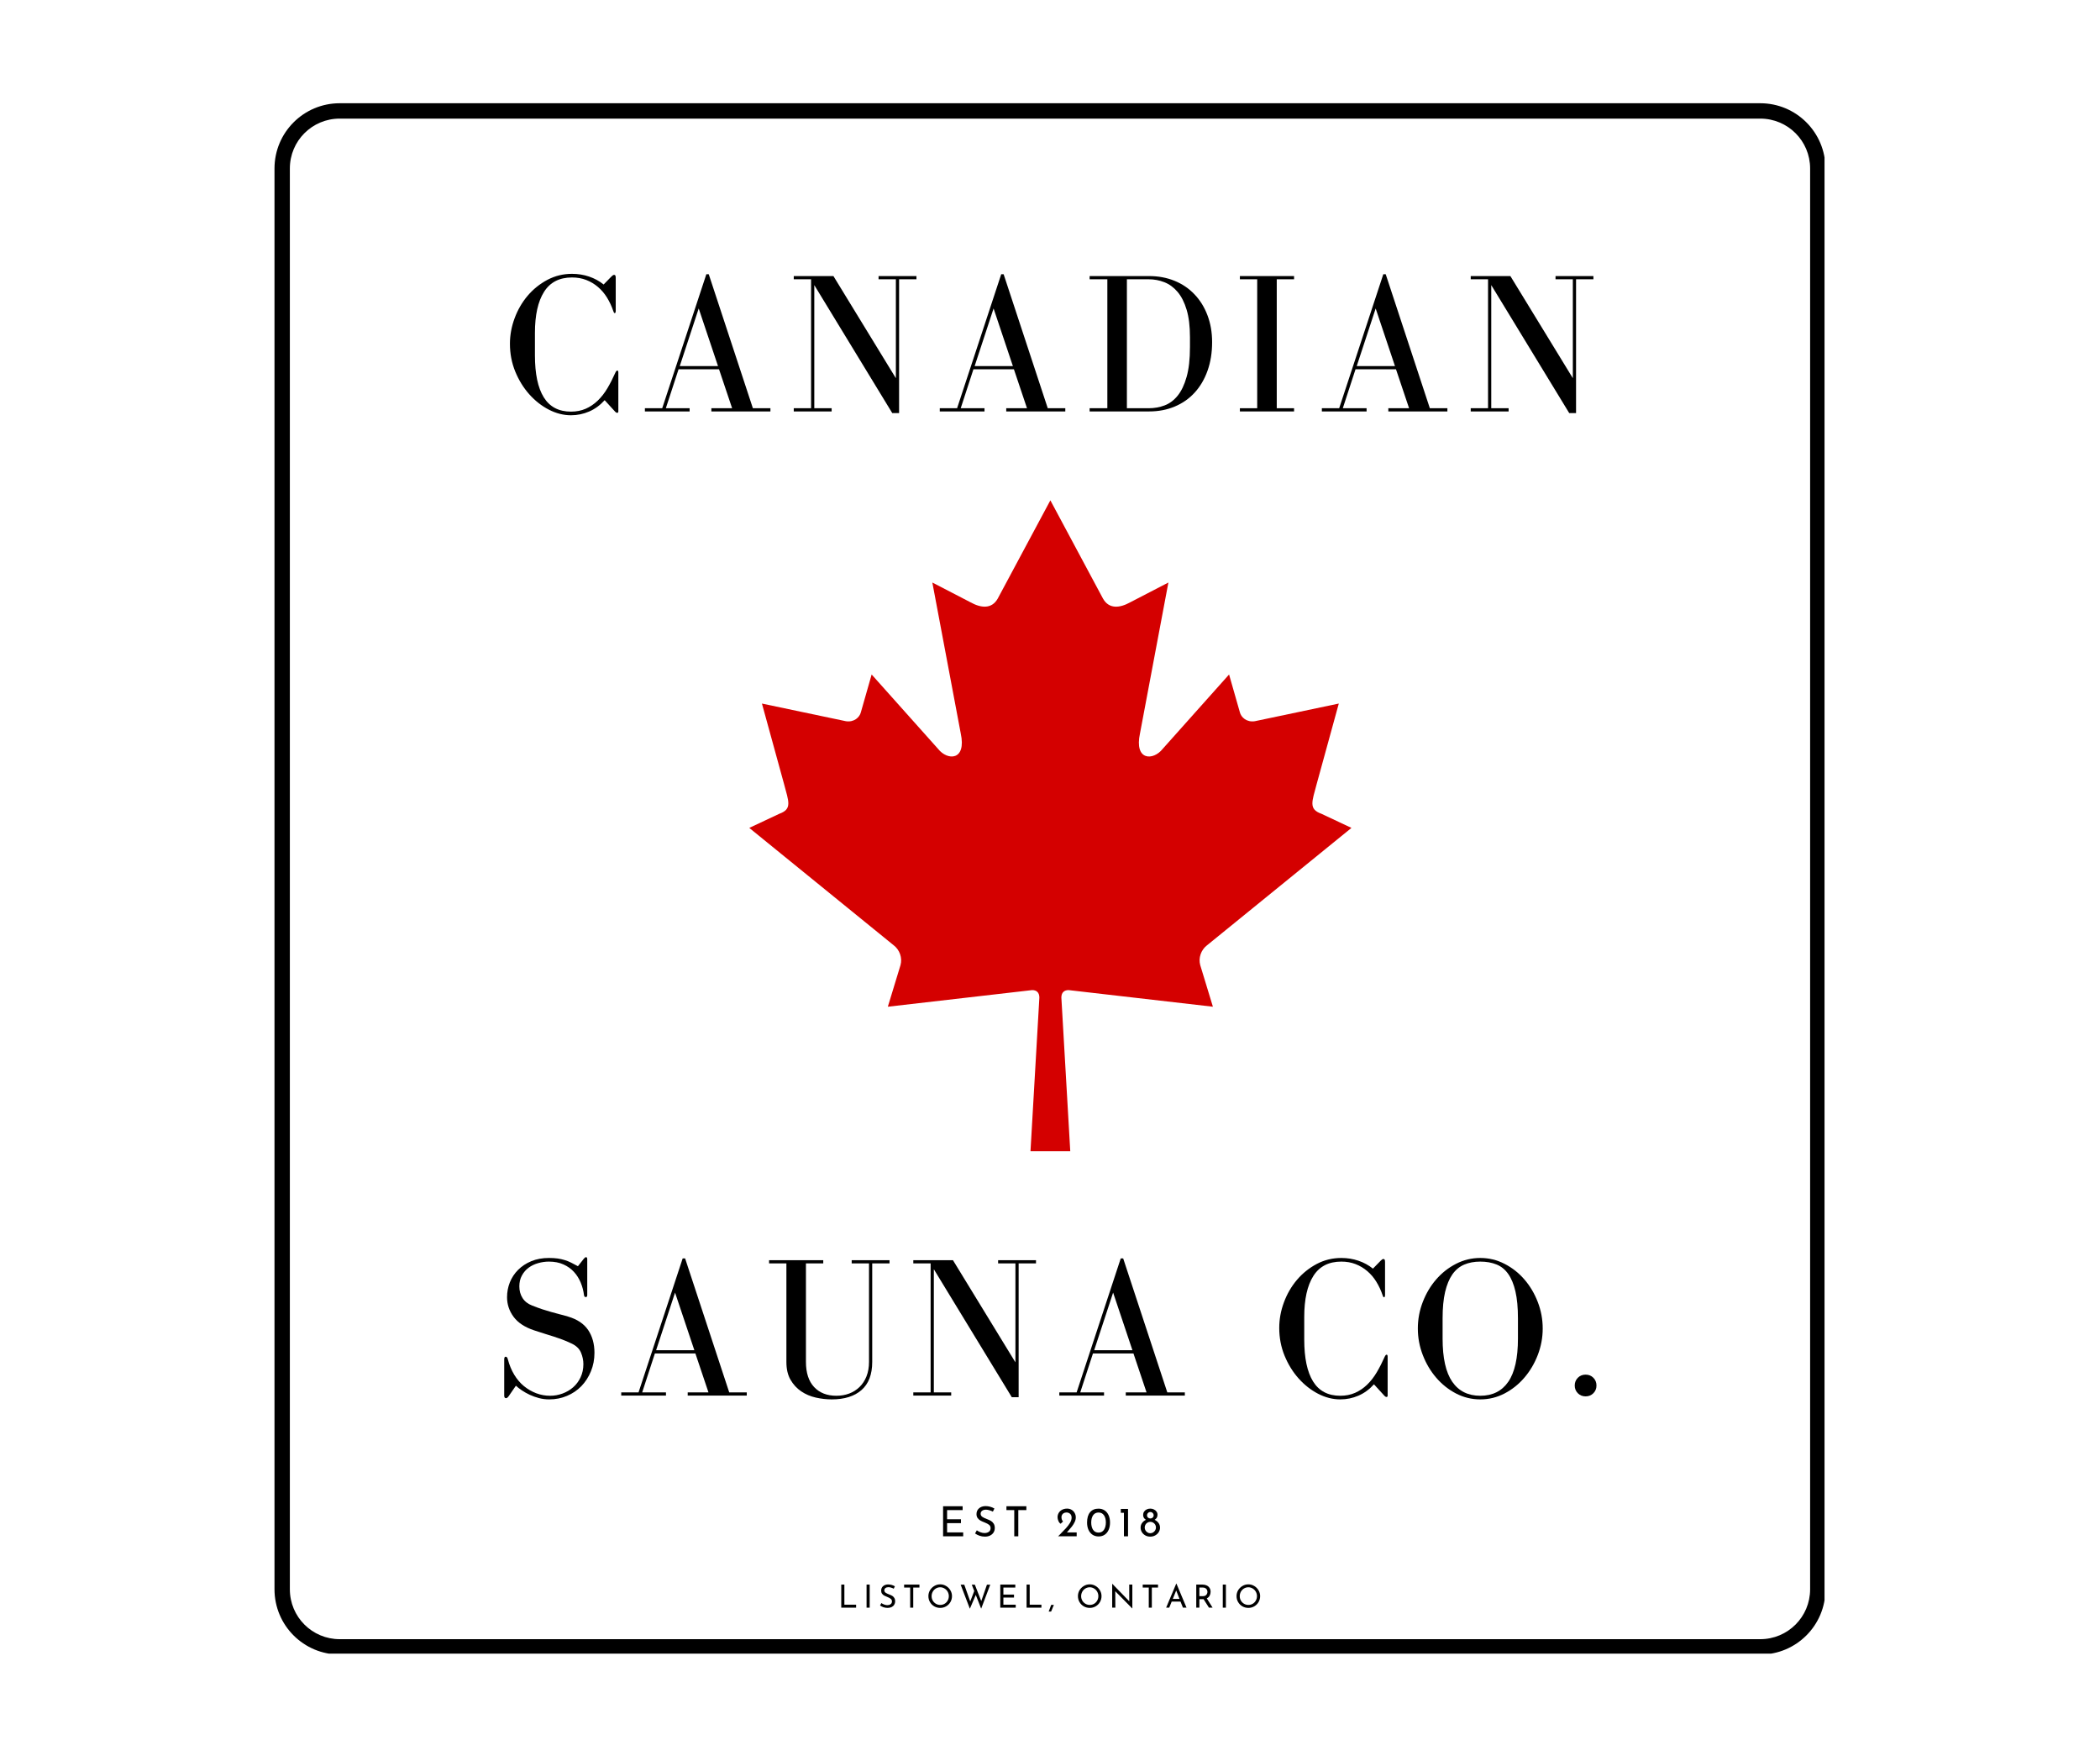 <svg xmlns="http://www.w3.org/2000/svg" xmlns:xlink="http://www.w3.org/1999/xlink" width="940" zoomAndPan="magnify" viewBox="0 0 705 591" height="788" preserveAspectRatio="xMidYMid meet" version="1.0"><defs><g/><clipPath id="73f9c2dab6"><path d="M 251.57 167.836 L 453.73 167.836 L 453.73 386.465 L 251.57 386.465 Z M 251.57 167.836 " clip-rule="nonzero"/></clipPath><clipPath id="18d135a560"><path d="M 92.152 34.652 L 612.52 34.652 L 612.52 555.023 L 92.152 555.023 Z M 92.152 34.652 " clip-rule="nonzero"/></clipPath></defs><g clip-path="url(#73f9c2dab6)"><path fill="#d40000" d="M 352.617 167.949 L 334.965 200.891 C 332.961 204.473 329.371 204.141 325.781 202.141 L 313 195.52 L 322.527 246.121 C 324.531 255.367 318.105 255.367 314.934 251.371 L 292.625 226.391 L 289.004 239.078 C 288.59 240.742 286.75 242.492 283.996 242.074 L 255.793 236.145 L 263.199 263.09 C 264.785 269.09 266.02 271.57 261.598 273.152 L 251.543 277.883 L 300.098 317.34 C 302.023 318.832 302.992 321.52 302.309 323.949 L 298.059 337.902 L 346.48 332.324 C 347.969 332.305 348.938 333.129 348.93 334.836 L 345.949 386.398 L 359.301 386.398 L 356.316 334.836 C 356.309 333.129 357.277 332.305 358.766 332.324 L 407.188 337.902 L 402.938 323.949 C 402.254 321.52 403.223 318.832 405.148 317.34 L 453.703 277.883 L 443.648 273.152 C 439.227 271.57 440.461 269.086 442.047 263.09 L 449.453 236.145 L 421.25 242.074 C 418.496 242.492 416.656 240.742 416.242 239.078 L 412.617 226.391 L 390.312 251.375 C 387.141 255.371 380.715 255.371 382.719 246.125 L 392.246 195.523 L 379.461 202.145 C 375.871 204.145 372.285 204.477 370.281 200.898 L 352.633 167.953 Z M 352.617 167.949 " fill-opacity="1" fill-rule="nonzero"/></g><g clip-path="url(#18d135a560)"><path fill="#000000" d="M 590.926 34.652 L 114.062 34.652 C 101.945 34.652 92.152 44.449 92.152 56.562 L 92.152 533.43 C 92.152 545.543 101.945 555.34 114.062 555.34 L 590.926 555.34 C 603.043 555.34 612.836 545.543 612.836 533.43 L 612.836 56.562 C 612.836 44.449 603.043 34.652 590.926 34.652 Z M 607.684 163.535 L 607.684 533.43 C 607.684 542.707 600.207 550.184 590.926 550.184 L 114.062 550.184 C 104.781 550.184 97.309 542.707 97.309 533.43 L 97.309 56.562 C 97.309 47.281 104.781 39.809 114.062 39.809 L 590.926 39.809 C 600.207 39.809 607.684 47.281 607.684 56.562 Z M 607.684 163.535 " fill-opacity="1" fill-rule="nonzero"/></g><g fill="#000000" fill-opacity="1"><g transform="translate(315.155, 515.655)"><g><path d="M 8.016 -10.094 L 8.016 -8.797 L 2.797 -8.797 L 2.797 -5.719 L 7.453 -5.719 L 7.453 -4.422 L 2.797 -4.422 L 2.797 -1.312 L 8.203 -1.312 L 8.203 0 L 1.453 0 L 1.453 -10.094 Z M 8.016 -10.094 "/></g></g></g><g fill="#000000" fill-opacity="1"><g transform="translate(326.651, 515.655)"><g><path d="M 6.672 -8.281 C 6.305 -8.477 5.914 -8.633 5.5 -8.75 C 5.094 -8.875 4.711 -8.938 4.359 -8.938 C 3.805 -8.938 3.367 -8.812 3.047 -8.562 C 2.723 -8.32 2.562 -7.988 2.562 -7.562 C 2.562 -7.145 2.75 -6.801 3.125 -6.531 C 3.508 -6.27 4.051 -6.008 4.75 -5.75 C 5.27 -5.562 5.707 -5.359 6.062 -5.141 C 6.414 -4.922 6.711 -4.617 6.953 -4.234 C 7.191 -3.848 7.312 -3.359 7.312 -2.766 C 7.312 -2.223 7.176 -1.734 6.906 -1.297 C 6.633 -0.859 6.25 -0.516 5.75 -0.266 C 5.258 -0.016 4.676 0.109 4 0.109 C 3.375 0.109 2.773 0.008 2.203 -0.188 C 1.629 -0.383 1.125 -0.641 0.688 -0.953 L 1.281 -2.016 C 1.625 -1.754 2.035 -1.535 2.516 -1.359 C 3.004 -1.18 3.457 -1.094 3.875 -1.094 C 4.414 -1.094 4.891 -1.227 5.297 -1.5 C 5.703 -1.781 5.906 -2.195 5.906 -2.75 C 5.906 -3.219 5.734 -3.586 5.391 -3.859 C 5.055 -4.129 4.582 -4.383 3.969 -4.625 C 3.395 -4.844 2.922 -5.051 2.547 -5.25 C 2.172 -5.457 1.848 -5.738 1.578 -6.094 C 1.305 -6.457 1.172 -6.91 1.172 -7.453 C 1.172 -8.242 1.445 -8.883 2 -9.375 C 2.551 -9.863 3.27 -10.117 4.156 -10.141 C 5.25 -10.141 6.258 -9.867 7.188 -9.328 Z M 6.672 -8.281 "/></g></g></g><g fill="#000000" fill-opacity="1"><g transform="translate(337.157, 515.655)"><g><path d="M 7.406 -10.094 L 7.406 -8.797 L 4.703 -8.797 L 4.703 0 L 3.344 0 L 3.344 -8.797 L 0.719 -8.797 L 0.719 -10.094 Z M 7.406 -10.094 "/></g></g></g><g fill="#000000" fill-opacity="1"><g transform="translate(347.662, 515.655)"><g/></g></g><g fill="#000000" fill-opacity="1"><g transform="translate(354.458, 515.655)"><g><path d="M 7 -1.312 L 7 0 L 0.75 0 L 1.219 -0.453 C 2.164 -1.41 2.906 -2.18 3.438 -2.766 C 3.969 -3.348 4.41 -3.938 4.766 -4.531 C 5.117 -5.133 5.297 -5.707 5.297 -6.25 C 5.297 -6.82 5.129 -7.254 4.797 -7.547 C 4.461 -7.848 4.055 -8 3.578 -8 C 3.191 -8 2.867 -7.914 2.609 -7.75 C 2.359 -7.594 2.176 -7.395 2.062 -7.156 C 1.945 -6.914 1.891 -6.676 1.891 -6.438 C 1.891 -5.844 2.066 -5.352 2.422 -4.969 L 1.609 -4.219 C 1.297 -4.406 1.047 -4.719 0.859 -5.156 C 0.672 -5.594 0.578 -6.008 0.578 -6.406 C 0.578 -6.914 0.703 -7.391 0.953 -7.828 C 1.211 -8.273 1.582 -8.629 2.062 -8.891 C 2.551 -9.16 3.129 -9.297 3.797 -9.297 C 4.359 -9.297 4.859 -9.16 5.297 -8.891 C 5.742 -8.629 6.086 -8.273 6.328 -7.828 C 6.578 -7.379 6.703 -6.891 6.703 -6.359 C 6.703 -5.828 6.57 -5.297 6.312 -4.766 C 6.062 -4.242 5.754 -3.75 5.391 -3.281 C 5.023 -2.812 4.535 -2.234 3.922 -1.547 L 3.719 -1.312 Z M 7 -1.312 "/></g></g></g><g fill="#000000" fill-opacity="1"><g transform="translate(364.447, 515.655)"><g><path d="M 4.359 0.047 C 3.598 0.047 2.926 -0.141 2.344 -0.516 C 1.77 -0.898 1.316 -1.441 0.984 -2.141 C 0.66 -2.848 0.5 -3.676 0.5 -4.625 C 0.5 -6.145 0.836 -7.301 1.516 -8.094 C 2.203 -8.895 3.148 -9.289 4.359 -9.281 C 5.109 -9.281 5.773 -9.094 6.359 -8.719 C 6.941 -8.344 7.395 -7.801 7.719 -7.094 C 8.039 -6.395 8.203 -5.57 8.203 -4.625 C 8.203 -3.664 8.039 -2.832 7.719 -2.125 C 7.395 -1.414 6.941 -0.875 6.359 -0.5 C 5.773 -0.125 5.109 0.055 4.359 0.047 Z M 4.344 -1.25 C 5.133 -1.25 5.738 -1.555 6.156 -2.172 C 6.582 -2.785 6.801 -3.613 6.812 -4.656 C 6.801 -5.676 6.582 -6.484 6.156 -7.078 C 5.738 -7.68 5.133 -7.984 4.344 -7.984 C 3.562 -7.984 2.957 -7.68 2.531 -7.078 C 2.113 -6.473 1.898 -5.656 1.891 -4.625 C 1.898 -3.594 2.113 -2.77 2.531 -2.156 C 2.957 -1.551 3.562 -1.25 4.344 -1.25 Z M 4.344 -1.25 "/></g></g></g><g fill="#000000" fill-opacity="1"><g transform="translate(375.539, 515.655)"><g><path d="M 3.156 -9.188 L 3.156 0 L 1.781 0 L 1.781 -7.891 L 0.734 -7.891 L 0.734 -9.188 Z M 3.156 -9.188 "/></g></g></g><g fill="#000000" fill-opacity="1"><g transform="translate(382.529, 515.655)"><g><path d="M 0.391 -2.906 C 0.391 -3.539 0.566 -4.082 0.922 -4.531 C 1.273 -4.988 1.695 -5.32 2.188 -5.531 C 1.883 -5.719 1.648 -5.941 1.484 -6.203 C 1.316 -6.473 1.234 -6.801 1.234 -7.188 C 1.234 -7.582 1.336 -7.941 1.547 -8.266 C 1.754 -8.586 2.039 -8.836 2.406 -9.016 C 2.77 -9.203 3.18 -9.297 3.641 -9.297 C 4.086 -9.297 4.492 -9.203 4.859 -9.016 C 5.234 -8.836 5.523 -8.594 5.734 -8.281 C 5.953 -7.969 6.062 -7.617 6.062 -7.234 C 6.062 -6.836 5.977 -6.504 5.812 -6.234 C 5.645 -5.973 5.406 -5.738 5.094 -5.531 C 5.594 -5.312 6.02 -4.973 6.375 -4.516 C 6.727 -4.066 6.906 -3.531 6.906 -2.906 C 6.906 -2.375 6.758 -1.875 6.469 -1.406 C 6.188 -0.945 5.789 -0.578 5.281 -0.297 C 4.781 -0.023 4.227 0.109 3.625 0.109 C 3.02 0.109 2.469 -0.023 1.969 -0.297 C 1.477 -0.578 1.094 -0.945 0.812 -1.406 C 0.531 -1.875 0.391 -2.375 0.391 -2.906 Z M 2.547 -7.031 C 2.547 -6.738 2.656 -6.488 2.875 -6.281 C 3.102 -6.082 3.367 -5.984 3.672 -5.984 C 3.961 -5.984 4.219 -6.082 4.438 -6.281 C 4.656 -6.488 4.766 -6.738 4.766 -7.031 C 4.766 -7.352 4.656 -7.617 4.438 -7.828 C 4.227 -8.047 3.973 -8.156 3.672 -8.156 C 3.359 -8.156 3.094 -8.047 2.875 -7.828 C 2.656 -7.617 2.547 -7.352 2.547 -7.031 Z M 1.766 -2.953 C 1.766 -2.609 1.848 -2.289 2.016 -2 C 2.191 -1.707 2.422 -1.473 2.703 -1.297 C 2.984 -1.117 3.289 -1.031 3.625 -1.031 C 3.969 -1.031 4.285 -1.117 4.578 -1.297 C 4.867 -1.473 5.102 -1.707 5.281 -2 C 5.457 -2.289 5.547 -2.609 5.547 -2.953 C 5.547 -3.297 5.461 -3.613 5.297 -3.906 C 5.129 -4.195 4.898 -4.426 4.609 -4.594 C 4.316 -4.77 4 -4.859 3.656 -4.859 C 3.32 -4.859 3.008 -4.773 2.719 -4.609 C 2.426 -4.441 2.191 -4.207 2.016 -3.906 C 1.848 -3.613 1.766 -3.297 1.766 -2.953 Z M 1.766 -2.953 "/></g></g></g><g fill="#000000" fill-opacity="1"><g transform="translate(281.313, 539.606)"><g><path d="M 2.156 -7.75 L 2.156 -1 L 6.094 -1 L 6.094 0 L 1.109 0 L 1.109 -7.75 Z M 2.156 -7.75 "/></g></g></g><g fill="#000000" fill-opacity="1"><g transform="translate(289.81, 539.606)"><g><path d="M 2.156 -7.75 L 2.156 0 L 1.109 0 L 1.109 -7.75 Z M 2.156 -7.75 "/></g></g></g><g fill="#000000" fill-opacity="1"><g transform="translate(294.912, 539.606)"><g><path d="M 5.125 -6.359 C 4.844 -6.516 4.547 -6.641 4.234 -6.734 C 3.922 -6.828 3.625 -6.875 3.344 -6.875 C 2.926 -6.875 2.594 -6.773 2.344 -6.578 C 2.094 -6.391 1.969 -6.133 1.969 -5.812 C 1.969 -5.488 2.113 -5.223 2.406 -5.016 C 2.695 -4.816 3.109 -4.617 3.641 -4.422 C 4.047 -4.273 4.383 -4.117 4.656 -3.953 C 4.926 -3.785 5.148 -3.551 5.328 -3.25 C 5.516 -2.957 5.609 -2.582 5.609 -2.125 C 5.609 -1.707 5.504 -1.332 5.297 -1 C 5.098 -0.664 4.805 -0.398 4.422 -0.203 C 4.035 -0.016 3.586 0.078 3.078 0.078 C 2.598 0.078 2.133 0.004 1.688 -0.141 C 1.25 -0.297 0.863 -0.492 0.531 -0.734 L 0.984 -1.547 C 1.242 -1.348 1.562 -1.18 1.938 -1.047 C 2.312 -0.91 2.66 -0.844 2.984 -0.844 C 3.391 -0.844 3.75 -0.945 4.062 -1.156 C 4.375 -1.375 4.531 -1.691 4.531 -2.109 C 4.531 -2.461 4.398 -2.742 4.141 -2.953 C 3.879 -3.172 3.516 -3.375 3.047 -3.562 C 2.609 -3.727 2.242 -3.891 1.953 -4.047 C 1.66 -4.203 1.41 -4.414 1.203 -4.688 C 1.004 -4.969 0.906 -5.312 0.906 -5.719 C 0.906 -6.332 1.113 -6.828 1.531 -7.203 C 1.957 -7.578 2.508 -7.773 3.188 -7.797 C 4.031 -7.797 4.805 -7.586 5.516 -7.172 Z M 5.125 -6.359 "/></g></g></g><g fill="#000000" fill-opacity="1"><g transform="translate(302.981, 539.606)"><g><path d="M 5.688 -7.75 L 5.688 -6.75 L 3.609 -6.75 L 3.609 0 L 2.578 0 L 2.578 -6.75 L 0.547 -6.75 L 0.547 -7.75 Z M 5.688 -7.75 "/></g></g></g><g fill="#000000" fill-opacity="1"><g transform="translate(311.05, 539.606)"><g><path d="M 0.625 -3.875 C 0.625 -4.582 0.801 -5.238 1.156 -5.844 C 1.52 -6.445 2.004 -6.926 2.609 -7.281 C 3.211 -7.645 3.875 -7.828 4.594 -7.828 C 5.301 -7.828 5.957 -7.645 6.562 -7.281 C 7.164 -6.926 7.645 -6.445 8 -5.844 C 8.363 -5.238 8.547 -4.582 8.547 -3.875 C 8.547 -3.156 8.367 -2.488 8.016 -1.875 C 7.66 -1.27 7.176 -0.789 6.562 -0.438 C 5.957 -0.094 5.301 0.078 4.594 0.078 C 3.875 0.078 3.207 -0.094 2.594 -0.438 C 1.988 -0.789 1.508 -1.27 1.156 -1.875 C 0.801 -2.477 0.625 -3.145 0.625 -3.875 Z M 1.703 -3.859 C 1.703 -3.328 1.828 -2.836 2.078 -2.391 C 2.336 -1.941 2.691 -1.582 3.141 -1.312 C 3.586 -1.051 4.078 -0.922 4.609 -0.922 C 5.141 -0.922 5.625 -1.051 6.062 -1.312 C 6.5 -1.57 6.844 -1.926 7.094 -2.375 C 7.352 -2.832 7.484 -3.332 7.484 -3.875 C 7.484 -4.406 7.352 -4.898 7.094 -5.359 C 6.832 -5.816 6.477 -6.176 6.031 -6.438 C 5.594 -6.707 5.113 -6.844 4.594 -6.844 C 4.062 -6.844 3.57 -6.707 3.125 -6.438 C 2.688 -6.164 2.336 -5.801 2.078 -5.344 C 1.828 -4.883 1.703 -4.391 1.703 -3.859 Z M 1.703 -3.859 "/></g></g></g><g fill="#000000" fill-opacity="1"><g transform="translate(322.065, 539.606)"><g><path d="M 7.328 0.344 L 5.516 -4.281 L 3.531 0.359 L 0.438 -7.719 L 1.656 -7.719 L 3.656 -2.078 L 5 -5.594 L 4.172 -7.719 L 5.203 -7.719 L 7.359 -2.203 L 9.266 -7.719 L 10.375 -7.719 Z M 7.328 0.344 "/></g></g></g><g fill="#000000" fill-opacity="1"><g transform="translate(334.697, 539.606)"><g><path d="M 6.156 -7.75 L 6.156 -6.75 L 2.156 -6.75 L 2.156 -4.391 L 5.719 -4.391 L 5.719 -3.391 L 2.156 -3.391 L 2.156 -1 L 6.297 -1 L 6.297 0 L 1.109 0 L 1.109 -7.75 Z M 6.156 -7.75 "/></g></g></g><g fill="#000000" fill-opacity="1"><g transform="translate(343.527, 539.606)"><g><path d="M 2.156 -7.75 L 2.156 -1 L 6.094 -1 L 6.094 0 L 1.109 0 L 1.109 -7.75 Z M 2.156 -7.75 "/></g></g></g><g fill="#000000" fill-opacity="1"><g transform="translate(352.025, 539.606)"><g><path d="M 1.156 0.562 L 0.844 1.312 L 0.031 1.312 L 0.312 0.562 C 0.633 -0.301 0.82 -0.801 0.875 -0.938 L 1.781 -0.938 Z M 1.156 0.562 "/></g></g></g><g fill="#000000" fill-opacity="1"><g transform="translate(356.033, 539.606)"><g/></g></g><g fill="#000000" fill-opacity="1"><g transform="translate(361.252, 539.606)"><g><path d="M 0.625 -3.875 C 0.625 -4.582 0.801 -5.238 1.156 -5.844 C 1.52 -6.445 2.004 -6.926 2.609 -7.281 C 3.211 -7.645 3.875 -7.828 4.594 -7.828 C 5.301 -7.828 5.957 -7.645 6.562 -7.281 C 7.164 -6.926 7.645 -6.445 8 -5.844 C 8.363 -5.238 8.547 -4.582 8.547 -3.875 C 8.547 -3.156 8.367 -2.488 8.016 -1.875 C 7.66 -1.27 7.176 -0.789 6.562 -0.438 C 5.957 -0.094 5.301 0.078 4.594 0.078 C 3.875 0.078 3.207 -0.094 2.594 -0.438 C 1.988 -0.789 1.508 -1.27 1.156 -1.875 C 0.801 -2.477 0.625 -3.145 0.625 -3.875 Z M 1.703 -3.859 C 1.703 -3.328 1.828 -2.836 2.078 -2.391 C 2.336 -1.941 2.691 -1.582 3.141 -1.312 C 3.586 -1.051 4.078 -0.922 4.609 -0.922 C 5.141 -0.922 5.625 -1.051 6.062 -1.312 C 6.5 -1.57 6.844 -1.926 7.094 -2.375 C 7.352 -2.832 7.484 -3.332 7.484 -3.875 C 7.484 -4.406 7.352 -4.898 7.094 -5.359 C 6.832 -5.816 6.477 -6.176 6.031 -6.438 C 5.594 -6.707 5.113 -6.844 4.594 -6.844 C 4.062 -6.844 3.57 -6.707 3.125 -6.438 C 2.688 -6.164 2.336 -5.801 2.078 -5.344 C 1.828 -4.883 1.703 -4.391 1.703 -3.859 Z M 1.703 -3.859 "/></g></g></g><g fill="#000000" fill-opacity="1"><g transform="translate(372.267, 539.606)"><g><path d="M 7.875 -7.75 L 7.875 0.25 L 7.828 0.25 L 2.141 -5.516 L 2.172 0 L 1.109 0 L 1.109 -7.984 L 1.172 -7.984 L 6.844 -2.141 L 6.828 -7.75 Z M 7.875 -7.75 "/></g></g></g><g fill="#000000" fill-opacity="1"><g transform="translate(383.079, 539.606)"><g><path d="M 5.688 -7.75 L 5.688 -6.75 L 3.609 -6.75 L 3.609 0 L 2.578 0 L 2.578 -6.75 L 0.547 -6.75 L 0.547 -7.75 Z M 5.688 -7.75 "/></g></g></g><g fill="#000000" fill-opacity="1"><g transform="translate(391.148, 539.606)"><g><path d="M 5.172 -2.031 L 2.203 -2.031 L 1.375 0 L 0.344 0 L 3.734 -8.078 L 3.797 -8.078 L 7.188 0 L 5.984 0 Z M 4.828 -2.938 L 3.719 -5.766 L 2.578 -2.938 Z M 4.828 -2.938 "/></g></g></g><g fill="#000000" fill-opacity="1"><g transform="translate(400.492, 539.606)"><g><path d="M 5.375 0 L 3.562 -2.859 C 3.5 -2.848 3.41 -2.844 3.297 -2.844 L 2.156 -2.844 L 2.156 0 L 1.109 0 L 1.109 -7.75 L 3.188 -7.75 C 3.719 -7.75 4.188 -7.656 4.594 -7.469 C 5.008 -7.281 5.332 -7.004 5.562 -6.641 C 5.801 -6.285 5.922 -5.852 5.922 -5.344 C 5.922 -4.863 5.816 -4.426 5.609 -4.031 C 5.398 -3.633 5.078 -3.332 4.641 -3.125 L 6.594 0 Z M 3.281 -3.859 C 3.832 -3.859 4.234 -4.004 4.484 -4.297 C 4.734 -4.586 4.859 -4.926 4.859 -5.312 C 4.859 -5.539 4.805 -5.766 4.703 -5.984 C 4.598 -6.203 4.43 -6.383 4.203 -6.531 C 3.984 -6.676 3.703 -6.75 3.359 -6.75 L 2.156 -6.75 L 2.156 -3.859 Z M 3.281 -3.859 "/></g></g></g><g fill="#000000" fill-opacity="1"><g transform="translate(409.396, 539.606)"><g><path d="M 2.156 -7.75 L 2.156 0 L 1.109 0 L 1.109 -7.75 Z M 2.156 -7.75 "/></g></g></g><g fill="#000000" fill-opacity="1"><g transform="translate(414.498, 539.606)"><g><path d="M 0.625 -3.875 C 0.625 -4.582 0.801 -5.238 1.156 -5.844 C 1.52 -6.445 2.004 -6.926 2.609 -7.281 C 3.211 -7.645 3.875 -7.828 4.594 -7.828 C 5.301 -7.828 5.957 -7.645 6.562 -7.281 C 7.164 -6.926 7.645 -6.445 8 -5.844 C 8.363 -5.238 8.547 -4.582 8.547 -3.875 C 8.547 -3.156 8.367 -2.488 8.016 -1.875 C 7.66 -1.27 7.176 -0.789 6.562 -0.438 C 5.957 -0.094 5.301 0.078 4.594 0.078 C 3.875 0.078 3.207 -0.094 2.594 -0.438 C 1.988 -0.789 1.508 -1.27 1.156 -1.875 C 0.801 -2.477 0.625 -3.145 0.625 -3.875 Z M 1.703 -3.859 C 1.703 -3.328 1.828 -2.836 2.078 -2.391 C 2.336 -1.941 2.691 -1.582 3.141 -1.312 C 3.586 -1.051 4.078 -0.922 4.609 -0.922 C 5.141 -0.922 5.625 -1.051 6.062 -1.312 C 6.5 -1.57 6.844 -1.926 7.094 -2.375 C 7.352 -2.832 7.484 -3.332 7.484 -3.875 C 7.484 -4.406 7.352 -4.898 7.094 -5.359 C 6.832 -5.816 6.477 -6.176 6.031 -6.438 C 5.594 -6.707 5.113 -6.844 4.594 -6.844 C 4.062 -6.844 3.57 -6.707 3.125 -6.438 C 2.688 -6.164 2.336 -5.801 2.078 -5.344 C 1.828 -4.883 1.703 -4.391 1.703 -3.859 Z M 1.703 -3.859 "/></g></g></g><g fill="#000000" fill-opacity="1"><g transform="translate(168.632, 138.099)"><g><path d="M 38.609 -13.734 C 38.391 -13.734 38.164 -13.484 37.938 -12.984 C 37.125 -11.141 36.242 -9.414 35.297 -7.812 C 34.348 -6.207 33.266 -4.816 32.047 -3.641 C 30.836 -2.473 29.488 -1.562 28 -0.906 C 26.508 -0.258 24.863 0.062 23.062 0.062 C 18.957 0.062 15.91 -1.535 13.922 -4.734 C 11.941 -7.93 10.953 -12.617 10.953 -18.797 L 10.953 -26.375 C 10.953 -32.32 11.969 -36.906 14 -40.125 C 16.031 -43.352 19.16 -44.969 23.391 -44.969 C 25.148 -44.969 26.75 -44.688 28.188 -44.125 C 29.633 -43.562 30.941 -42.781 32.109 -41.781 C 33.285 -40.789 34.301 -39.598 35.156 -38.203 C 36.02 -36.805 36.723 -35.297 37.266 -33.672 C 37.398 -33.223 37.555 -33 37.734 -33 C 37.961 -33 38.078 -33.27 38.078 -33.812 L 38.078 -44.828 C 38.078 -45.234 38.031 -45.504 37.938 -45.641 C 37.844 -45.773 37.707 -45.844 37.531 -45.844 C 37.301 -45.844 37.008 -45.664 36.656 -45.312 L 34.016 -42.609 C 32.566 -43.773 30.941 -44.66 29.141 -45.266 C 27.336 -45.879 25.422 -46.188 23.391 -46.188 C 20.422 -46.188 17.66 -45.508 15.109 -44.156 C 12.566 -42.801 10.359 -41.02 8.484 -38.812 C 6.617 -36.602 5.164 -34.086 4.125 -31.266 C 3.082 -28.453 2.562 -25.602 2.562 -22.719 C 2.562 -19.383 3.16 -16.266 4.359 -13.359 C 5.555 -10.453 7.125 -7.914 9.062 -5.75 C 11 -3.582 13.18 -1.867 15.609 -0.609 C 18.047 0.648 20.531 1.281 23.062 1.281 C 25.176 1.281 27.203 0.863 29.141 0.031 C 31.078 -0.801 32.816 -2.07 34.359 -3.781 L 37.938 0.141 C 38.164 0.359 38.367 0.469 38.547 0.469 C 38.816 0.469 38.953 0.312 38.953 0 L 38.953 -13.047 C 38.953 -13.504 38.836 -13.734 38.609 -13.734 Z M 38.609 -13.734 "/></g></g></g><g fill="#000000" fill-opacity="1"><g transform="translate(215.018, 138.099)"><g><path d="M 1.484 -1.078 L 1.484 0 L 16.5 0 L 16.5 -1.078 L 8.516 -1.078 L 12.781 -14.141 L 26.375 -14.141 L 30.766 -1.078 L 23.797 -1.078 L 23.797 0 L 43.625 0 L 43.625 -1.078 L 37.734 -1.078 L 22.922 -46.047 L 22.109 -46.047 L 7.297 -1.078 Z M 19.547 -34.562 L 26.031 -15.219 L 13.188 -15.219 Z M 19.547 -34.562 "/></g></g></g><g fill="#000000" fill-opacity="1"><g transform="translate(264.65, 138.099)"><g><path d="M 1.828 -1.078 L 1.828 0 L 14.547 0 L 14.547 -1.078 L 8.719 -1.078 L 8.719 -42.406 L 34.891 0.547 L 37.188 0.547 L 37.188 -44.359 L 43.016 -44.359 L 43.016 -45.438 L 30.297 -45.438 L 30.297 -44.359 L 36.109 -44.359 L 36.109 -11.156 L 15.141 -45.438 L 1.828 -45.438 L 1.828 -44.359 L 7.641 -44.359 L 7.641 -1.078 Z M 1.828 -1.078 "/></g></g></g><g fill="#000000" fill-opacity="1"><g transform="translate(314.012, 138.099)"><g><path d="M 1.484 -1.078 L 1.484 0 L 16.5 0 L 16.5 -1.078 L 8.516 -1.078 L 12.781 -14.141 L 26.375 -14.141 L 30.766 -1.078 L 23.797 -1.078 L 23.797 0 L 43.625 0 L 43.625 -1.078 L 37.734 -1.078 L 22.922 -46.047 L 22.109 -46.047 L 7.297 -1.078 Z M 19.547 -34.562 L 26.031 -15.219 L 13.188 -15.219 Z M 19.547 -34.562 "/></g></g></g><g fill="#000000" fill-opacity="1"><g transform="translate(363.643, 138.099)"><g><path d="M 22.109 -45.438 L 2.156 -45.438 L 2.156 -44.359 L 8.109 -44.359 L 8.109 -1.078 L 2.156 -1.078 L 2.156 0 L 22.109 0 C 25.266 0 28.148 -0.551 30.766 -1.656 C 33.379 -2.758 35.609 -4.328 37.453 -6.359 C 39.305 -8.391 40.738 -10.832 41.75 -13.688 C 42.77 -16.551 43.281 -19.742 43.281 -23.266 C 43.281 -26.555 42.758 -29.562 41.719 -32.281 C 40.688 -35.008 39.234 -37.352 37.359 -39.312 C 35.492 -41.281 33.266 -42.789 30.672 -43.844 C 28.078 -44.906 25.223 -45.438 22.109 -45.438 Z M 35.844 -24.953 L 35.844 -21.578 C 35.844 -17.555 35.469 -14.227 34.719 -11.594 C 33.977 -8.957 32.977 -6.859 31.719 -5.297 C 30.457 -3.742 28.988 -2.648 27.312 -2.016 C 25.645 -1.391 23.867 -1.078 21.984 -1.078 L 14.672 -1.078 L 14.672 -44.359 L 21.984 -44.359 C 23.828 -44.359 25.582 -44.031 27.25 -43.375 C 28.914 -42.727 30.391 -41.648 31.672 -40.141 C 32.961 -38.629 33.977 -36.633 34.719 -34.156 C 35.469 -31.676 35.844 -28.609 35.844 -24.953 Z M 35.844 -24.953 "/></g></g></g><g fill="#000000" fill-opacity="1"><g transform="translate(413.343, 138.099)"><g><path d="M 21.094 -44.359 L 21.094 -45.438 L 2.906 -45.438 L 2.906 -44.359 L 8.719 -44.359 L 8.719 -1.078 L 2.906 -1.078 L 2.906 0 L 21.094 0 L 21.094 -1.078 L 15.281 -1.078 L 15.281 -44.359 Z M 21.094 -44.359 "/></g></g></g><g fill="#000000" fill-opacity="1"><g transform="translate(442.284, 138.099)"><g><path d="M 1.484 -1.078 L 1.484 0 L 16.5 0 L 16.5 -1.078 L 8.516 -1.078 L 12.781 -14.141 L 26.375 -14.141 L 30.766 -1.078 L 23.797 -1.078 L 23.797 0 L 43.625 0 L 43.625 -1.078 L 37.734 -1.078 L 22.922 -46.047 L 22.109 -46.047 L 7.297 -1.078 Z M 19.547 -34.562 L 26.031 -15.219 L 13.188 -15.219 Z M 19.547 -34.562 "/></g></g></g><g fill="#000000" fill-opacity="1"><g transform="translate(491.916, 138.099)"><g><path d="M 1.828 -1.078 L 1.828 0 L 14.547 0 L 14.547 -1.078 L 8.719 -1.078 L 8.719 -42.406 L 34.891 0.547 L 37.188 0.547 L 37.188 -44.359 L 43.016 -44.359 L 43.016 -45.438 L 30.297 -45.438 L 30.297 -44.359 L 36.109 -44.359 L 36.109 -11.156 L 15.141 -45.438 L 1.828 -45.438 L 1.828 -44.359 L 7.641 -44.359 L 7.641 -1.078 Z M 1.828 -1.078 "/></g></g></g><g fill="#000000" fill-opacity="1"><g transform="translate(165.491, 468.419)"><g><path d="M 30.5 -45.922 L 28.531 -43.422 C 27.727 -43.867 26.961 -44.27 26.234 -44.625 C 25.516 -44.988 24.781 -45.281 24.031 -45.5 C 23.289 -45.727 22.504 -45.898 21.672 -46.016 C 20.836 -46.129 19.879 -46.188 18.797 -46.188 C 16.586 -46.188 14.613 -45.828 12.875 -45.109 C 11.145 -44.391 9.672 -43.422 8.453 -42.203 C 7.234 -40.984 6.305 -39.582 5.672 -38 C 5.047 -36.426 4.734 -34.758 4.734 -33 C 4.734 -30.613 5.461 -28.426 6.922 -26.438 C 8.391 -24.457 10.68 -22.945 13.797 -21.906 C 15.285 -21.414 16.547 -21.008 17.578 -20.688 C 18.617 -20.375 19.586 -20.07 20.484 -19.781 C 21.391 -19.488 22.301 -19.172 23.219 -18.828 C 24.145 -18.492 25.219 -18.035 26.438 -17.453 C 27.969 -16.723 29.004 -15.719 29.547 -14.438 C 30.086 -13.156 30.359 -11.859 30.359 -10.547 C 30.359 -8.922 30.039 -7.441 29.406 -6.109 C 28.781 -4.785 27.945 -3.672 26.906 -2.766 C 25.875 -1.867 24.68 -1.172 23.328 -0.672 C 21.973 -0.18 20.598 0.062 19.203 0.062 C 17.578 0.062 16.02 -0.219 14.531 -0.781 C 13.051 -1.344 11.676 -2.141 10.406 -3.172 C 9.145 -4.211 8.051 -5.5 7.125 -7.031 C 6.207 -8.562 5.5 -10.273 5 -12.172 C 4.863 -12.754 4.617 -13.047 4.266 -13.047 C 3.941 -13.047 3.781 -12.734 3.781 -12.109 L 3.781 0 C 3.781 0.582 3.984 0.875 4.391 0.875 C 4.66 0.875 4.957 0.648 5.281 0.203 L 7.703 -3.312 C 8.242 -2.812 8.91 -2.289 9.703 -1.75 C 10.492 -1.219 11.375 -0.723 12.344 -0.266 C 13.312 0.18 14.348 0.551 15.453 0.844 C 16.555 1.133 17.695 1.281 18.875 1.281 C 21.031 1.281 23.031 0.883 24.875 0.094 C 26.727 -0.688 28.332 -1.773 29.688 -3.172 C 31.039 -4.578 32.109 -6.234 32.891 -8.141 C 33.68 -10.055 34.078 -12.125 34.078 -14.344 C 34.078 -17.363 33.367 -19.922 31.953 -22.016 C 30.535 -24.109 28.289 -25.609 25.219 -26.516 C 24.188 -26.828 23.219 -27.094 22.312 -27.312 C 21.414 -27.539 20.492 -27.789 19.547 -28.062 C 18.598 -28.332 17.602 -28.633 16.562 -28.969 C 15.531 -29.312 14.383 -29.734 13.125 -30.234 C 11.719 -30.773 10.656 -31.609 9.938 -32.734 C 9.219 -33.859 8.859 -35.164 8.859 -36.656 C 8.859 -38.051 9.148 -39.273 9.734 -40.328 C 10.316 -41.391 11.07 -42.258 12 -42.938 C 12.926 -43.613 13.984 -44.117 15.172 -44.453 C 16.367 -44.797 17.578 -44.969 18.797 -44.969 C 20.648 -44.969 22.273 -44.648 23.672 -44.016 C 25.066 -43.391 26.238 -42.555 27.188 -41.516 C 28.133 -40.484 28.891 -39.289 29.453 -37.938 C 30.016 -36.582 30.383 -35.188 30.562 -33.75 C 30.613 -33.289 30.816 -33.062 31.172 -33.062 C 31.492 -33.062 31.656 -33.289 31.656 -33.75 L 31.656 -45.781 C 31.656 -46.227 31.52 -46.453 31.25 -46.453 C 31.02 -46.453 30.77 -46.273 30.5 -45.922 Z M 30.5 -45.922 "/></g></g></g><g fill="#000000" fill-opacity="1"><g transform="translate(207.076, 468.419)"><g><path d="M 1.484 -1.078 L 1.484 0 L 16.5 0 L 16.5 -1.078 L 8.516 -1.078 L 12.781 -14.141 L 26.375 -14.141 L 30.766 -1.078 L 23.797 -1.078 L 23.797 0 L 43.625 0 L 43.625 -1.078 L 37.734 -1.078 L 22.922 -46.047 L 22.109 -46.047 L 7.297 -1.078 Z M 19.547 -34.562 L 26.031 -15.219 L 13.188 -15.219 Z M 19.547 -34.562 "/></g></g></g><g fill="#000000" fill-opacity="1"><g transform="translate(256.707, 468.419)"><g><path d="M 19.672 -45.438 L 1.484 -45.438 L 1.484 -44.359 L 7.297 -44.359 L 7.297 -11.297 C 7.297 -8.898 7.758 -6.898 8.688 -5.297 C 9.613 -3.703 10.805 -2.41 12.266 -1.422 C 13.734 -0.43 15.367 0.266 17.172 0.672 C 18.973 1.078 20.754 1.281 22.516 1.281 C 26.797 1.281 30.129 0.234 32.516 -1.859 C 34.91 -3.953 36.109 -7.098 36.109 -11.297 L 36.109 -44.359 L 41.922 -44.359 L 41.922 -45.438 L 29.219 -45.438 L 29.219 -44.359 L 35.031 -44.359 L 35.031 -11.297 C 35.031 -9.492 34.75 -7.879 34.188 -6.453 C 33.625 -5.035 32.844 -3.844 31.844 -2.875 C 30.852 -1.906 29.691 -1.172 28.359 -0.672 C 27.035 -0.18 25.609 0.062 24.078 0.062 C 20.922 0.062 18.426 -0.914 16.594 -2.875 C 14.77 -4.832 13.859 -7.641 13.859 -11.297 L 13.859 -44.359 L 19.672 -44.359 Z M 19.672 -45.438 "/></g></g></g><g fill="#000000" fill-opacity="1"><g transform="translate(304.783, 468.419)"><g><path d="M 1.828 -1.078 L 1.828 0 L 14.547 0 L 14.547 -1.078 L 8.719 -1.078 L 8.719 -42.406 L 34.891 0.547 L 37.188 0.547 L 37.188 -44.359 L 43.016 -44.359 L 43.016 -45.438 L 30.297 -45.438 L 30.297 -44.359 L 36.109 -44.359 L 36.109 -11.156 L 15.141 -45.438 L 1.828 -45.438 L 1.828 -44.359 L 7.641 -44.359 L 7.641 -1.078 Z M 1.828 -1.078 "/></g></g></g><g fill="#000000" fill-opacity="1"><g transform="translate(354.143, 468.419)"><g><path d="M 1.484 -1.078 L 1.484 0 L 16.5 0 L 16.5 -1.078 L 8.516 -1.078 L 12.781 -14.141 L 26.375 -14.141 L 30.766 -1.078 L 23.797 -1.078 L 23.797 0 L 43.625 0 L 43.625 -1.078 L 37.734 -1.078 L 22.922 -46.047 L 22.109 -46.047 L 7.297 -1.078 Z M 19.547 -34.562 L 26.031 -15.219 L 13.188 -15.219 Z M 19.547 -34.562 "/></g></g></g><g fill="#000000" fill-opacity="1"><g transform="translate(403.774, 468.419)"><g/></g></g><g fill="#000000" fill-opacity="1"><g transform="translate(426.899, 468.419)"><g><path d="M 38.609 -13.734 C 38.391 -13.734 38.164 -13.484 37.938 -12.984 C 37.125 -11.141 36.242 -9.414 35.297 -7.812 C 34.348 -6.207 33.266 -4.816 32.047 -3.641 C 30.836 -2.473 29.488 -1.562 28 -0.906 C 26.508 -0.258 24.863 0.062 23.062 0.062 C 18.957 0.062 15.91 -1.535 13.922 -4.734 C 11.941 -7.93 10.953 -12.617 10.953 -18.797 L 10.953 -26.375 C 10.953 -32.32 11.969 -36.906 14 -40.125 C 16.031 -43.352 19.16 -44.969 23.391 -44.969 C 25.148 -44.969 26.75 -44.688 28.188 -44.125 C 29.633 -43.562 30.941 -42.781 32.109 -41.781 C 33.285 -40.789 34.301 -39.598 35.156 -38.203 C 36.02 -36.805 36.723 -35.297 37.266 -33.672 C 37.398 -33.223 37.555 -33 37.734 -33 C 37.961 -33 38.078 -33.27 38.078 -33.812 L 38.078 -44.828 C 38.078 -45.234 38.031 -45.504 37.938 -45.641 C 37.844 -45.773 37.707 -45.844 37.531 -45.844 C 37.301 -45.844 37.008 -45.664 36.656 -45.312 L 34.016 -42.609 C 32.566 -43.773 30.941 -44.66 29.141 -45.266 C 27.336 -45.879 25.422 -46.188 23.391 -46.188 C 20.422 -46.188 17.66 -45.508 15.109 -44.156 C 12.566 -42.801 10.359 -41.02 8.484 -38.812 C 6.617 -36.602 5.164 -34.086 4.125 -31.266 C 3.082 -28.453 2.562 -25.602 2.562 -22.719 C 2.562 -19.383 3.16 -16.266 4.359 -13.359 C 5.555 -10.453 7.125 -7.914 9.062 -5.75 C 11 -3.582 13.18 -1.867 15.609 -0.609 C 18.047 0.648 20.531 1.281 23.062 1.281 C 25.176 1.281 27.203 0.863 29.141 0.031 C 31.078 -0.801 32.816 -2.07 34.359 -3.781 L 37.938 0.141 C 38.164 0.359 38.367 0.469 38.547 0.469 C 38.816 0.469 38.953 0.312 38.953 0 L 38.953 -13.047 C 38.953 -13.504 38.836 -13.734 38.609 -13.734 Z M 38.609 -13.734 "/></g></g></g><g fill="#000000" fill-opacity="1"><g transform="translate(473.285, 468.419)"><g><path d="M 23.672 1.281 C 26.555 1.281 29.27 0.617 31.812 -0.703 C 34.363 -2.035 36.582 -3.805 38.469 -6.016 C 40.363 -8.223 41.863 -10.758 42.969 -13.625 C 44.07 -16.488 44.625 -19.453 44.625 -22.516 C 44.625 -25.586 44.07 -28.551 42.969 -31.406 C 41.863 -34.27 40.363 -36.797 38.469 -38.984 C 36.582 -41.172 34.363 -42.914 31.812 -44.219 C 29.27 -45.531 26.555 -46.188 23.672 -46.188 C 20.785 -46.188 18.066 -45.531 15.516 -44.219 C 12.973 -42.914 10.754 -41.172 8.859 -38.984 C 6.961 -36.797 5.461 -34.27 4.359 -31.406 C 3.254 -28.551 2.703 -25.586 2.703 -22.516 C 2.703 -19.453 3.254 -16.488 4.359 -13.625 C 5.461 -10.758 6.961 -8.223 8.859 -6.016 C 10.754 -3.805 12.973 -2.035 15.516 -0.703 C 18.066 0.617 20.785 1.281 23.672 1.281 Z M 23.672 -44.969 C 25.703 -44.969 27.504 -44.648 29.078 -44.016 C 30.66 -43.391 31.977 -42.332 33.031 -40.844 C 34.094 -39.352 34.906 -37.391 35.469 -34.953 C 36.031 -32.523 36.312 -29.508 36.312 -25.906 L 36.312 -19.141 C 36.312 -12.598 35.227 -7.758 33.062 -4.625 C 30.906 -1.5 27.773 0.062 23.672 0.062 C 19.566 0.062 16.43 -1.5 14.266 -4.625 C 12.098 -7.758 11.016 -12.598 11.016 -19.141 L 11.016 -25.906 C 11.016 -29.414 11.297 -32.375 11.859 -34.781 C 12.43 -37.195 13.242 -39.16 14.297 -40.672 C 15.359 -42.18 16.676 -43.273 18.25 -43.953 C 19.832 -44.629 21.641 -44.969 23.672 -44.969 Z M 23.672 -44.969 "/></g></g></g><g fill="#000000" fill-opacity="1"><g transform="translate(524.944, 468.419)"><g><path d="M 11.016 -3.375 C 11.016 -4.414 10.664 -5.285 9.969 -5.984 C 9.27 -6.68 8.406 -7.031 7.375 -7.031 C 6.332 -7.031 5.461 -6.68 4.766 -5.984 C 4.066 -5.285 3.719 -4.414 3.719 -3.375 C 3.719 -2.344 4.066 -1.477 4.766 -0.781 C 5.461 -0.082 6.332 0.266 7.375 0.266 C 8.406 0.266 9.27 -0.082 9.969 -0.781 C 10.664 -1.477 11.016 -2.344 11.016 -3.375 Z M 11.016 -3.375 "/></g></g></g></svg>